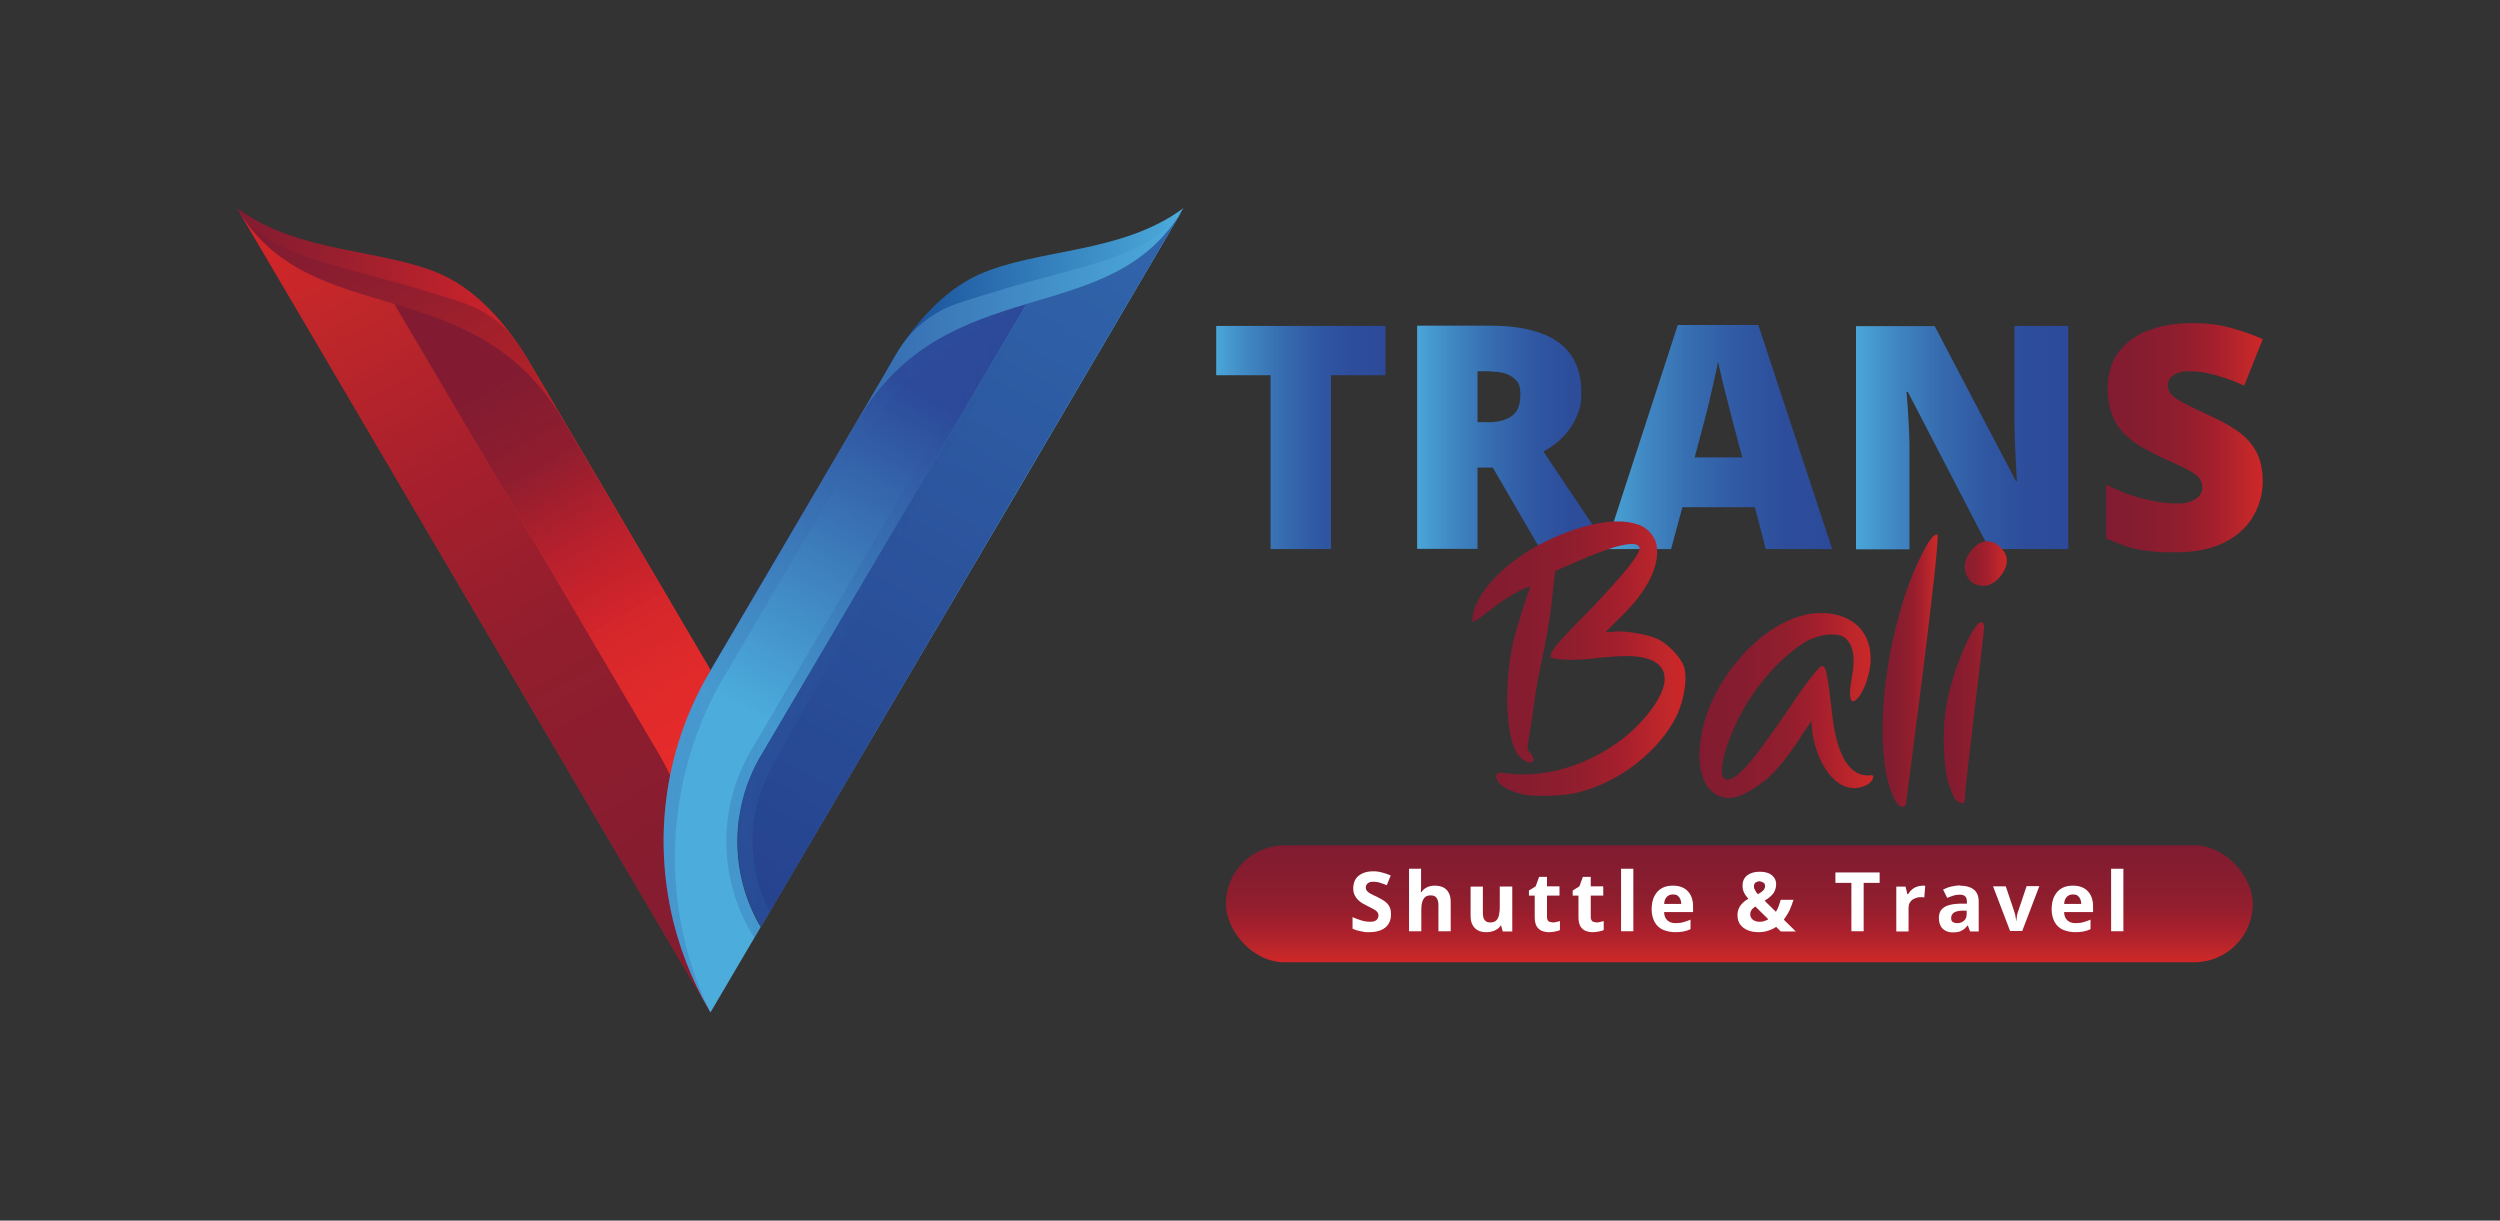 <?xml version="1.0" encoding="UTF-8"?>
<svg xmlns="http://www.w3.org/2000/svg" xmlns:xlink="http://www.w3.org/1999/xlink" version="1.1" viewBox="0 0 1080 527.3">
  <rect x="0" y="0" width="1080" height="527.3" fill="#333333" stroke="none"/>
  <!-- Generator: Adobe Illustrator 29.6.1, SVG Export Plug-In . SVG Version: 2.1.1 Build 9)  -->
  <defs>
    <style>
      .st0 {
        fill: url(#linear-gradient2);
      }

      .st1 {
        fill: url(#linear-gradient1);
      }

      .st2 {
        fill: url(#linear-gradient9);
      }

      .st3 {
        fill: url(#linear-gradient3);
      }

      .st4 {
        fill: url(#linear-gradient6);
      }

      .st5 {
        fill: url(#linear-gradient7);
      }

      .st6 {
        fill: url(#linear-gradient5);
      }

      .st7 {
        fill: url(#linear-gradient4);
      }

      .st8 {
        fill: url(#linear-gradient18);
      }

      .st9 {
        fill: url(#linear-gradient13);
      }

      .st10 {
        fill: url(#linear-gradient12);
      }

      .st11 {
        fill: url(#linear-gradient15);
      }

      .st12 {
        fill: url(#linear-gradient16);
      }

      .st13 {
        fill: url(#linear-gradient17);
      }

      .st14 {
        fill: url(#linear-gradient14);
      }

      .st15 {
        fill: url(#linear-gradient19);
      }

      .st16 {
        fill: url(#linear-gradient21);
      }

      .st17 {
        fill: url(#linear-gradient20);
      }

      .st18 {
        fill: url(#linear-gradient);
      }

      .st19, .st20, .st21, .st22 {
        isolation: isolate;
      }

      .st20 {
        fill: url(#linear-gradient8);
      }

      .st20, .st21, .st22 {
        mix-blend-mode: multiply;
        opacity: .3;
      }

      .st23 {
        fill: #fff;
      }

      .st21 {
        fill: url(#linear-gradient11);
      }

      .st22 {
        fill: url(#linear-gradient10);
      }
    </style>
    <linearGradient id="linear-gradient" x1="382.8" y1="402.2" x2="511.2" y2="402.2" gradientTransform="translate(0 527.5) scale(1 -1)" gradientUnits="userSpaceOnUse">
      <stop offset="0" stop-color="#174b96"/>
      <stop offset="1" stop-color="#4cacdc"/>
    </linearGradient>
    <linearGradient id="linear-gradient1" x1="306.9" y1="282.3" x2="511.2" y2="282.3" gradientTransform="translate(0 527.5) scale(1 -1)" gradientUnits="userSpaceOnUse">
      <stop offset="0" stop-color="#3d54a3"/>
      <stop offset="1" stop-color="#4cacdc"/>
    </linearGradient>
    <linearGradient id="linear-gradient2" x1="102.5" y1="263.9" x2="307.5" y2="263.9" gradientTransform="translate(0 527.5) scale(1 -1)" gradientUnits="userSpaceOnUse">
      <stop offset="0" stop-color="#821b31"/>
      <stop offset=".2" stop-color="#981f2e"/>
      <stop offset=".5" stop-color="#c4222b"/>
      <stop offset=".8" stop-color="#de2728"/>
      <stop offset="1" stop-color="#e72b2b"/>
    </linearGradient>
    <linearGradient id="linear-gradient3" x1="306.9" y1="282.3" x2="511.2" y2="282.3" gradientTransform="translate(0 527.5) scale(1 -1)" gradientUnits="userSpaceOnUse">
      <stop offset="0" stop-color="#2c4a99"/>
      <stop offset="1" stop-color="#4cacdc"/>
    </linearGradient>
    <linearGradient id="linear-gradient4" x1="-2383.3" y1="253" x2="-2276.3" y2="438.4" gradientTransform="translate(-2129.7 527.5) rotate(-180)" gradientUnits="userSpaceOnUse">
      <stop offset="0" stop-color="#e72b2b"/>
      <stop offset="0" stop-color="#e6262b"/>
      <stop offset=".5" stop-color="#b02129"/>
      <stop offset=".8" stop-color="#901e2e"/>
      <stop offset="1" stop-color="#821b31"/>
    </linearGradient>
    <linearGradient id="linear-gradient5" x1="-1229.5" y1="180.1" x2="-1130.4" y2="351.6" gradientTransform="translate(-932 527.5) rotate(-180)" gradientUnits="userSpaceOnUse">
      <stop offset="0" stop-color="#e72b2b" stop-opacity="0"/>
      <stop offset=".2" stop-color="#d02628" stop-opacity=".2"/>
      <stop offset=".6" stop-color="#a71e2e" stop-opacity=".6"/>
      <stop offset=".8" stop-color="#8b1d2f" stop-opacity=".9"/>
      <stop offset="1" stop-color="#821b31"/>
    </linearGradient>
    <linearGradient id="linear-gradient6" x1="-1268.3" y1="72.4" x2="-1063.3" y2="427.6" gradientTransform="translate(-932 527.5) rotate(-180)" gradientUnits="userSpaceOnUse">
      <stop offset="0" stop-color="#821b31"/>
      <stop offset=".2" stop-color="#851c30"/>
      <stop offset=".5" stop-color="#911e2d"/>
      <stop offset=".7" stop-color="#a61f2d"/>
      <stop offset=".9" stop-color="#bf272a"/>
      <stop offset="1" stop-color="#d02628"/>
    </linearGradient>
    <linearGradient id="linear-gradient7" x1="335.4" y1="213" x2="413.5" y2="348.3" gradientTransform="translate(0 527.5) scale(1 -1)" gradientUnits="userSpaceOnUse">
      <stop offset="0" stop-color="#4cacdc"/>
      <stop offset="1" stop-color="#2c4a99"/>
    </linearGradient>
    <linearGradient id="linear-gradient8" x1="286.6" y1="243.6" x2="443.5" y2="243.6" gradientTransform="translate(0 527.5) scale(1 -1)" gradientUnits="userSpaceOnUse">
      <stop offset="0" stop-color="#3966ac"/>
      <stop offset="1" stop-color="#2b56a1" stop-opacity="0"/>
    </linearGradient>
    <linearGradient id="linear-gradient9" x1="300.5" y1="112.3" x2="483.7" y2="429.7" gradientTransform="translate(0 527.5) scale(1 -1)" gradientUnits="userSpaceOnUse">
      <stop offset="0" stop-color="#253f8c"/>
      <stop offset="1" stop-color="#3064aa"/>
    </linearGradient>
    <linearGradient id="linear-gradient10" x1="318.6" y1="262" x2="445.6" y2="262" gradientTransform="translate(0 527.5) scale(1 -1)" gradientUnits="userSpaceOnUse">
      <stop offset="0" stop-color="#3064aa"/>
      <stop offset="1" stop-color="#253f8c" stop-opacity="0"/>
    </linearGradient>
    <linearGradient id="linear-gradient11" x1="313.8" y1="259.3" x2="443.5" y2="259.3" xlink:href="#linear-gradient10"/>
    <linearGradient id="linear-gradient12" x1="525.4" y1="188.9" x2="598.4" y2="188.9" gradientUnits="userSpaceOnUse">
      <stop offset="0" stop-color="#4cacdc"/>
      <stop offset="0" stop-color="#4aa6d8"/>
      <stop offset=".2" stop-color="#3f85c1"/>
      <stop offset=".4" stop-color="#366baf"/>
      <stop offset=".6" stop-color="#3058a3"/>
      <stop offset=".8" stop-color="#2d4d9b"/>
      <stop offset="1" stop-color="#2c4a99"/>
    </linearGradient>
    <linearGradient id="linear-gradient13" x1="612.2" x2="694.9" xlink:href="#linear-gradient12"/>
    <linearGradient id="linear-gradient14" x1="693.2" y1="188.7" x2="791.3" y2="188.7" xlink:href="#linear-gradient12"/>
    <linearGradient id="linear-gradient15" x1="801.8" x2="893.6" xlink:href="#linear-gradient12"/>
    <linearGradient id="linear-gradient16" x1="909.9" y1="188.9" x2="977.5" y2="188.9" gradientTransform="matrix(1,0,0,1,0,0)" xlink:href="#linear-gradient6"/>
    <linearGradient id="linear-gradient17" x1="635.9" y1="284.6" x2="728.2" y2="284.6" gradientTransform="matrix(1,0,0,1,0,0)" xlink:href="#linear-gradient6"/>
    <linearGradient id="linear-gradient18" x1="734.2" y1="304.7" x2="809.3" y2="304.7" gradientTransform="matrix(1,0,0,1,0,0)" xlink:href="#linear-gradient6"/>
    <linearGradient id="linear-gradient19" x1="813.3" y1="289.8" x2="837.1" y2="289.8" gradientTransform="matrix(1,0,0,1,0,0)" xlink:href="#linear-gradient6"/>
    <linearGradient id="linear-gradient20" x1="839.7" y1="290.4" x2="866.9" y2="290.4" gradientTransform="matrix(1,0,0,1,0,0)" xlink:href="#linear-gradient6"/>
    <linearGradient id="linear-gradient21" x1="751.4" y1="415.7" x2="751.4" y2="365.2" gradientUnits="userSpaceOnUse">
      <stop offset="0" stop-color="#d02628"/>
      <stop offset=".1" stop-color="#bf272a"/>
      <stop offset=".3" stop-color="#a61f2d"/>
      <stop offset=".5" stop-color="#911e2d"/>
      <stop offset=".8" stop-color="#851c30"/>
      <stop offset="1" stop-color="#821b31"/>
    </linearGradient>
  </defs>
  <g class="st19">
    <g id="Layer_1">
      <g>
        <g>
          <path class="st18" d="M382.8,160.5s14.9-30.6,40.1-41.9c25.2-11.3,61.7-8.9,88.2-28.6l-19.1,32.5-109.3,38h0Z"/>
          <path class="st1" d="M511.2,90.1c-12.4,20.5-42.7,24.4-76.3,34.5h-.1c-7.4,2.3-14.5,4.3-21.5,6.7-10.7,3.7-19.8,11.1-25.5,20.8l-80.8,137.4,21.7,110.8,110.1-186.9,72.4-123.4h0Z"/>
          <path class="st0" d="M229.4,157.7c-.6-1.1-1.4-2.5-2.4-4.1-6-9.7-18.6-27.1-36.2-35-25.1-11.2-61.4-8.9-87.8-28.3-.1,0-.3-.2-.4-.3l19.1,32.5h.3c0,0,163.3,277.8,163.3,277.8l21.7,36.7v-147.5l-77.5-131.8h0Z"/>
          <path class="st3" d="M511.2,90.1c-12.4,20.5-42.7,24.4-76.3,34.5h-.1c-7.4,2.3-14.5,4.3-21.5,6.7-10.7,3.7-19.8,11.1-25.5,20.8l-80.8,137.4,21.7,110.8,110.1-186.9,72.4-123.4h0Z"/>
          <path class="st7" d="M102.5,90.1c12.4,20.5,42.7,24,76.2,34.1h.1c7.4,2.3,14.5,4.3,21.5,6.7,10.7,3.7,19.8,11.1,25.5,20.8l80.8,137.4.2,147.7-132-223.8-72.4-123h0Z"/>
          <g>
            <path class="st6" d="M285.2,326.5l-114.8-195.2h0c26.4,8,53.7,17.5,73,50.4l63.5,107.9h0c18.8,31.5,24.5,68.3,17.3,103.1h0v.2h0c-3.2,15.2-8.8,30-16.8,43.7l-.4.8-21.7-36.9c13.4-22.8,13.4-51.1,0-73.9h0Z"/>
            <path class="st4" d="M102.5,90.1c15.9,27.1,41.4,33.2,67.8,41.2h0l114.8,195.2c13.4,22.8,35.1,88,21.7,110.8L102.5,90.1h0Z"/>
          </g>
          <path class="st5" d="M328.7,326.5l114.8-195.2h0c-26.4,8-53.7,17.5-73,50.4l-63.5,107.9h0c-18.8,31.5-24.5,68.3-17.3,103.1h0v.2h0c3.2,15.2,8.8,30,16.8,43.7l.4.8,21.7-36.9c-13.4-22.8-13.4-51.1,0-73.9h0Z"/>
          <path class="st20" d="M312.5,292.8c23.2-39.4,63.5-107.9,63.5-107.9,14.1-23.9,46.6-46.1,67.5-53.7h0s0,0,0,0h0c-26.4,8-53.7,17.5-73,50.4l-63.5,107.9h0c-18.8,31.5-24.5,68.3-17.3,103.1h0v.2h0c3.2,15.2,8.8,30,16.8,43.7-23.8-49.6-17.2-104.3,6-143.7h0Z"/>
          <path class="st2" d="M511.2,90.1c-15.9,27.1-41.2,33.2-67.7,41.2h0l-114.8,195.2c-13.4,22.8-13.4,51.1,0,73.9L511.2,90.1h0Z"/>
          <path class="st22" d="M332.5,393.9l-3.2-7.2c-6.9-18.6-5.3-39.5,5-56.9l111.4-199.1c-.7.2-1.4.4-2,.6h0l-114.8,195.2c-13.4,22.8-13.4,51.1,0,73.9l3.8-6.5h0Z"/>
          <path class="st21" d="M443.5,131.3h0c-2.2.7-4.5,1.4-6.8,2.1l-112.2,190.7c-14.3,24.3-14.3,54.5,0,78.8l1.4,2.3,2.8-4.8c-13.4-22.8-13.4-51.1,0-73.9l114.8-195.3h0Z"/>
        </g>
        <g>
          <path class="st10" d="M575,237.2h-26.1v-75.1h-23.5v-21.3h73.1v21.3h-23.5v75.1Z"/>
          <path class="st9" d="M643.8,140.7c8.8,0,16,1.1,21.8,3.2,5.8,2.1,10.2,5.3,13.1,9.5,2.9,4.2,4.4,9.5,4.4,15.8s-.7,7.5-2,10.7-3.2,6.1-5.6,8.6c-2.4,2.5-5.4,4.7-8.7,6.6l28.1,42h-29.6l-20.4-35.1h-6.6v35.1h-26.1v-96.4h31.6ZM643.4,160.4h-5.1v22h4.9c4,0,7.3-.9,9.8-2.6,2.6-1.8,3.8-4.9,3.8-9.4s-1.1-5.6-3.2-7.3c-2.1-1.8-5.5-2.6-10.2-2.6Z"/>
          <path class="st14" d="M762.8,237.2l-4.7-18.1h-31.3l-4.9,18.1h-28.6l31.5-96.8h34.8l31.9,96.8h-28.5ZM752.7,197.7l-4.2-15.8c-.4-1.7-1.1-4.2-1.9-7.4-.8-3.2-1.7-6.5-2.5-9.9-.8-3.4-1.4-6.2-1.9-8.4-.4,2.2-1,4.9-1.7,8.1-.7,3.2-1.5,6.4-2.2,9.6-.8,3.2-1.4,5.8-2,7.9l-4.2,15.8h20.5Z"/>
          <path class="st11" d="M893.6,237.2h-34.2l-35.2-67.9h-.6c.2,2.1.4,4.6.6,7.5.2,2.9.3,5.9.5,8.9.1,3,.2,5.7.2,8.1v43.5h-23.1v-96.4h34l35.1,67h.4c-.1-2.1-.3-4.6-.4-7.4-.1-2.8-.3-5.6-.4-8.5-.1-2.9-.2-5.4-.2-7.6v-43.6h23.2v96.4Z"/>
          <path class="st12" d="M977.5,207.9c0,5.2-1.3,10.2-4,14.9-2.6,4.7-6.7,8.5-12.3,11.4-5.6,2.9-12.7,4.4-21.5,4.4s-8.3-.2-11.6-.6c-3.3-.4-6.4-1-9.3-1.9-2.9-.9-5.8-2.1-8.9-3.5v-23.2c5.2,2.6,10.5,4.7,15.8,6,5.3,1.4,10.1,2.1,14.4,2.1s4.7-.3,6.4-.9c1.6-.6,2.9-1.5,3.7-2.5.8-1.1,1.2-2.3,1.2-3.7s-.6-3.1-1.7-4.3c-1.2-1.2-3-2.4-5.6-3.7-2.6-1.3-5.9-2.9-10.1-4.7-3.6-1.7-6.8-3.4-9.7-5.1-2.9-1.8-5.3-3.8-7.4-6-2-2.3-3.6-4.9-4.7-7.9-1.1-3-1.7-6.6-1.7-10.8,0-6.2,1.5-11.4,4.6-15.6,3.1-4.2,7.3-7.4,12.8-9.5,5.5-2.1,11.8-3.2,19-3.2s11.9.7,17,2.1,9.6,3,13.6,4.8l-8,20.1c-4.1-1.9-8.2-3.4-12.2-4.5-4-1.1-7.7-1.7-11.1-1.7s-4.1.3-5.5.8c-1.4.6-2.5,1.3-3.2,2.2-.7.9-1,2-1,3.2s.6,2.8,1.7,4c1.2,1.2,3.1,2.5,5.9,3.9,2.7,1.4,6.5,3.2,11.2,5.4,4.7,2.1,8.7,4.4,12,6.8,3.3,2.4,5.8,5.4,7.6,8.8,1.7,3.4,2.6,7.6,2.6,12.6Z"/>
        </g>
        <g>
          <path class="st13" d="M646.4,335c0-1.2,1.5-1.5,4.5-.9,21,2.8,45.6-7.3,60.1-24.6,10-11.9,11-20.9,1.8-24.6-5.4-1.8-9.9-1.8-20.9-.9-11.9,1.8-21,.9-21.9,0-.9-1.8,1.8-5.5,17.3-21,16.4-17.3,21-23.6,21-26.4-.9-3.7-11.9-.8-28.3,6.5l-8.2,3.6-.9,8.2c-.9,9.1-1.8,16.4-6.3,37.4-1.8,9.1-2.8,19.9-3.7,23.6-.9,7.3-1.8,7.3,0,9.1,3.7,4.5,0,6.3-4.5,1.8-5.4-5.4-7.3-28.1-2.8-49.1.9-4.5,5.4-18.4,7.3-23.8.9-1.8-10,3.7-16.4,9.1-3.7,2.8-7.3,5.5-8.2,5.5s0-.9,0-2.8c1.8-11,16.4-25.5,35.5-33.7,14.5-6.3,27.3-8.3,35.5-5.5,3.7.9,7.3,4.6,8.2,8.3,1.8,8.2-2.6,19-14.5,30.9l-7.4,7.3h2.8c4.5-.9,14.7.9,19.1,2.8,4.5,1.8,10,7.4,11.9,11.9,1.8,5.4,0,14.5-2.8,20.9-7.3,15.4-24.6,29.2-42.8,33.7-6.3,1.8-19.3,1.8-23.8.9-7.3-1.8-11.7-4.5-11.7-8.2h0Z"/>
          <path class="st8" d="M734.3,323.1c1.8-27.3,27.3-56.4,50-58.2,13.6-.9,23.8,6.1,23.8,19.7s-11.9,28.7-8.2,8.6c1.8-9.1.8-15.4-3.7-18.2-3.7-1.8-10-.9-15.4,1.8-8.2,4.5-20.1,16.2-27.3,29-8.2,14.5-12.7,31-7.3,31s14.5-12.8,31.8-38.3c4.5-6.3,8.2-10.8,9.1-10.8,1.8,0,2.4,3.6,4.5,21.8,3.7,31,17.4,24.6,17.4,25.5.9.9-.9,3.7-3.7,4.6-12.8,5.1-22.7-13.3-22.7-28.2l-3.7,5.4c-4.5,7.3-11.9,17.3-17.3,21-7.3,5.4-12.8,8.2-18.2,6.3-6.3-1.8-10-10-9.1-21h0Z"/>
          <path class="st15" d="M826.2,248.2c6.3-14.5,8.8-17.3,10.7-17.3s-13.6,116.8-13.6,116.8c-.9,1.8-3.7.8-5.5-3.7-8.2-18.2-5.1-62.2,8.5-95.9h0Z"/>
          <path class="st17" d="M842.5,340.5c-2.8-6.3-3.7-23.8-1.8-34.7,1.8-12.8,9-30.4,12.7-34.9,1.8-2.8,3.7-2.8,3.7,0s-8.2,69.2-8.2,72.2c0,4.5-.9,4.6-3.7,2.8-.9-.9-1.7-2.6-2.6-5.4h0ZM866.8,241.1c.9,3.7-2.6,9.1-6.3,11-2.8,1.8-7.3.9-9.1-.9-2.8-2.8-3.8-7.5-.9-11.9,7.3-11,15.6-2.8,16.4,1.8Z"/>
        </g>
        <rect class="st16" x="529.6" y="365.2" width="443.6" height="50.5" rx="25.3" ry="25.3"/>
        <g>
          <path class="st23" d="M600.9,395.3c0,1.5-.4,2.8-1.1,3.9-.7,1.1-1.8,2-3.2,2.6s-3.1.9-5.1.9-1.7,0-2.6-.2c-.8-.1-1.6-.3-2.4-.5s-1.5-.5-2.2-.8v-5c1.2.5,2.4,1,3.7,1.4,1.3.4,2.6.6,3.8.6s1.6-.1,2.1-.3c.5-.2.9-.5,1.2-1s.4-.9.4-1.4-.2-1.2-.6-1.6c-.4-.5-1-.9-1.8-1.3s-1.6-.8-2.5-1.3c-.6-.3-1.2-.6-1.9-1-.7-.4-1.4-.9-2-1.5-.6-.6-1.1-1.3-1.5-2.1-.4-.8-.6-1.8-.6-3s.3-2.8,1-3.9c.7-1.1,1.7-1.9,3-2.5,1.3-.6,2.8-.9,4.6-.9s2.6.2,3.8.5c1.2.3,2.4.7,3.8,1.3l-1.7,4.2c-1.2-.5-2.2-.8-3.1-1.1-.9-.3-1.9-.4-2.8-.4s-1.2.1-1.7.3c-.5.2-.8.5-1.1.9-.2.4-.4.8-.4,1.3s.2,1.1.5,1.5c.4.4.9.8,1.6,1.2.7.4,1.6.8,2.7,1.3,1.3.6,2.4,1.3,3.3,1.9s1.6,1.4,2.1,2.3c.5.9.7,2,.7,3.3Z"/>
          <path class="st23" d="M613.9,375.4v5.5c0,1,0,1.9,0,2.7,0,.9-.1,1.5-.1,1.8h.3c.4-.7.9-1.2,1.5-1.6.6-.4,1.2-.7,1.9-.9s1.4-.3,2.2-.3c1.4,0,2.6.2,3.7.7,1,.5,1.9,1.3,2.4,2.3.6,1,.9,2.4.9,4.1v12.6h-5.3v-11.3c0-1.4-.3-2.4-.8-3.1-.5-.7-1.3-1.1-2.4-1.1s-1.9.2-2.5.7c-.6.5-1,1.2-1.3,2.2-.3,1-.4,2.1-.4,3.5v9.1h-5.3v-27h5.3Z"/>
          <path class="st23" d="M653.3,383v19.4h-4.1l-.7-2.5h-.3c-.4.7-.9,1.2-1.6,1.6-.6.4-1.3.7-2.1.9-.8.2-1.5.3-2.3.3-1.4,0-2.6-.2-3.6-.7-1-.5-1.8-1.3-2.4-2.3s-.9-2.4-.9-4.1v-12.6h5.3v11.3c0,1.4.2,2.4.7,3.1.5.7,1.3,1.1,2.4,1.1s1.9-.2,2.5-.7c.6-.5,1-1.2,1.3-2.2.2-1,.4-2.1.4-3.5v-9.1h5.3Z"/>
          <path class="st23" d="M670.6,398.5c.6,0,1.1,0,1.7-.2.6-.1,1.1-.3,1.6-.4v3.9c-.6.3-1.3.5-2.1.6-.8.2-1.8.3-2.7.3s-2.2-.2-3.1-.6c-.9-.4-1.6-1-2.2-2-.5-.9-.8-2.2-.8-3.9v-9.3h-2.5v-2.2l2.9-1.8,1.5-4.1h3.4v4.1h5.4v4h-5.4v9.3c0,.7.2,1.3.6,1.7.4.4,1,.5,1.7.5Z"/>
          <path class="st23" d="M689.5,398.5c.6,0,1.1,0,1.7-.2.6-.1,1.1-.3,1.6-.4v3.9c-.6.3-1.3.5-2.1.6-.8.2-1.8.3-2.7.3s-2.2-.2-3.1-.6c-.9-.4-1.6-1-2.2-2-.5-.9-.8-2.2-.8-3.9v-9.3h-2.5v-2.2l2.9-1.8,1.5-4.1h3.4v4.1h5.4v4h-5.4v9.3c0,.7.2,1.3.6,1.7.4.4,1,.5,1.7.5Z"/>
          <path class="st23" d="M705.6,402.3h-5.3v-27h5.3v27Z"/>
          <path class="st23" d="M722.7,382.6c1.8,0,3.3.3,4.6,1,1.3.7,2.3,1.7,3,3,.7,1.3,1.1,2.9,1.1,4.8v2.6h-12.5c0,1.5.5,2.7,1.3,3.5.8.8,2,1.3,3.5,1.3s2.4-.1,3.4-.4,2.1-.6,3.2-1.1v4.1c-1,.5-2,.8-3,1-1,.2-2.3.3-3.8.3s-3.7-.4-5.2-1.1c-1.5-.7-2.7-1.8-3.5-3.3-.8-1.5-1.3-3.3-1.3-5.5s.4-4.2,1.2-5.7,1.8-2.6,3.2-3.4,3-1.1,4.8-1.1ZM722.7,386.4c-1,0-1.9.3-2.6,1-.7.7-1.1,1.7-1.2,3.1h7.4c0-.8-.2-1.5-.4-2.1-.3-.6-.7-1.1-1.2-1.5-.5-.4-1.2-.5-2.1-.5Z"/>
          <path class="st23" d="M760.3,376.6c1.4,0,2.6.2,3.6.6,1.1.4,1.9,1.1,2.5,1.9.6.8.9,1.8.9,3s-.5,3-1.4,4.1c-1,1.1-2.2,2.1-3.6,2.9l4.9,4.8c.5-.8.9-1.6,1.2-2.5.3-.9.6-1.8.9-2.7h5.5c-.4,1.3-.9,2.7-1.6,4.3-.7,1.5-1.6,2.9-2.6,4.3l5.2,5.1h-6.5l-2-2c-.7.5-1.4.9-2.2,1.2-.8.3-1.6.6-2.5.8-.9.2-1.8.3-2.8.3-1.9,0-3.6-.3-4.9-.9-1.4-.6-2.4-1.4-3.2-2.5-.7-1.1-1.1-2.3-1.1-3.8s.2-2.2.6-3.1c.4-.9.9-1.6,1.6-2.3.7-.7,1.5-1.3,2.5-1.8-.6-.7-1.1-1.4-1.5-2-.4-.6-.6-1.2-.8-1.9-.2-.6-.2-1.3-.2-2,0-1.2.3-2.2.9-3.1s1.5-1.5,2.6-2c1.1-.5,2.4-.7,3.9-.7ZM758.4,391.5c-.4.3-.8.7-1.2,1s-.6.7-.8,1.1c-.2.4-.3.8-.3,1.3,0,1,.4,1.8,1.1,2.4.8.6,1.7.9,2.8.9s1.5,0,2.1-.3c.7-.2,1.3-.4,1.8-.8l-5.8-5.7ZM760.2,380.7c-.6,0-1.2.2-1.7.5-.5.3-.8.9-.8,1.7s.2,1.1.5,1.7c.3.6.7,1.1,1.2,1.7,1-.5,1.8-1.1,2.3-1.6.5-.5.8-1.2.8-1.9s-.2-1.2-.7-1.5c-.5-.3-1-.5-1.5-.5Z"/>
          <path class="st23" d="M805.2,402.3h-5.4v-20.9h-6.9v-4.5h19.1v4.5h-6.9v20.9Z"/>
          <path class="st23" d="M829.9,382.6c.3,0,.6,0,.9,0,.4,0,.6,0,.9.1l-.4,5c-.2,0-.4-.1-.7-.1s-.6,0-.8,0c-.7,0-1.3,0-2,.3-.6.2-1.2.5-1.7.8-.5.4-.9.9-1.2,1.5-.3.6-.4,1.4-.4,2.3v9.9h-5.3v-19.4h4l.8,3.3h.3c.4-.7.9-1.3,1.4-1.8.6-.5,1.2-1,2-1.3.7-.3,1.5-.5,2.4-.5Z"/>
          <path class="st23" d="M846.7,382.6c2.6,0,4.6.6,6,1.7s2.1,2.9,2.1,5.2v12.9h-3.7l-1-2.6h-.1c-.6.7-1.1,1.3-1.7,1.7-.6.4-1.2.8-2,1-.7.2-1.7.3-2.7.3s-2.2-.2-3.1-.7-1.6-1.1-2.1-2c-.5-.9-.8-2.1-.8-3.5,0-2.1.7-3.6,2.2-4.6,1.4-1,3.6-1.5,6.5-1.6h3.4v-1c0-1-.3-1.8-.8-2.2-.5-.5-1.3-.7-2.2-.7s-1.9.1-2.8.4c-.9.3-1.8.6-2.7,1l-1.8-3.6c1-.5,2.2-1,3.5-1.3,1.3-.3,2.6-.5,4-.5ZM849.5,393.4h-2c-1.7.1-2.9.4-3.6,1-.7.6-1,1.3-1,2.2s.2,1.4.7,1.7c.5.3,1.1.5,1.9.5,1.1,0,2.1-.3,2.9-1,.8-.7,1.2-1.6,1.2-2.9v-1.6Z"/>
          <path class="st23" d="M868.4,402.3l-7.4-19.4h5.5l3.7,11c.2.6.4,1.3.5,2s.2,1.4.3,1.9h.1c0-.6.1-1.3.2-2,.1-.7.3-1.4.5-2l3.7-11h5.5l-7.4,19.4h-5.4Z"/>
          <path class="st23" d="M895.5,382.6c1.8,0,3.3.3,4.6,1,1.3.7,2.3,1.7,3,3,.7,1.3,1.1,2.9,1.1,4.8v2.6h-12.5c0,1.5.5,2.7,1.3,3.5.8.8,2,1.3,3.5,1.3s2.4-.1,3.4-.4,2.1-.6,3.2-1.1v4.1c-1,.5-2,.8-3,1-1,.2-2.3.3-3.8.3s-3.7-.4-5.2-1.1c-1.5-.7-2.7-1.8-3.5-3.3-.8-1.5-1.3-3.3-1.3-5.5s.4-4.2,1.2-5.7,1.8-2.6,3.2-3.4,3-1.1,4.8-1.1ZM895.5,386.4c-1,0-1.9.3-2.6,1-.7.7-1.1,1.7-1.2,3.1h7.4c0-.8-.2-1.5-.4-2.1-.3-.6-.7-1.1-1.2-1.5-.5-.4-1.2-.5-2.1-.5Z"/>
          <path class="st23" d="M917.3,402.3h-5.3v-27h5.3v27Z"/>
        </g>
      </g>
    </g>
  </g>
</svg>